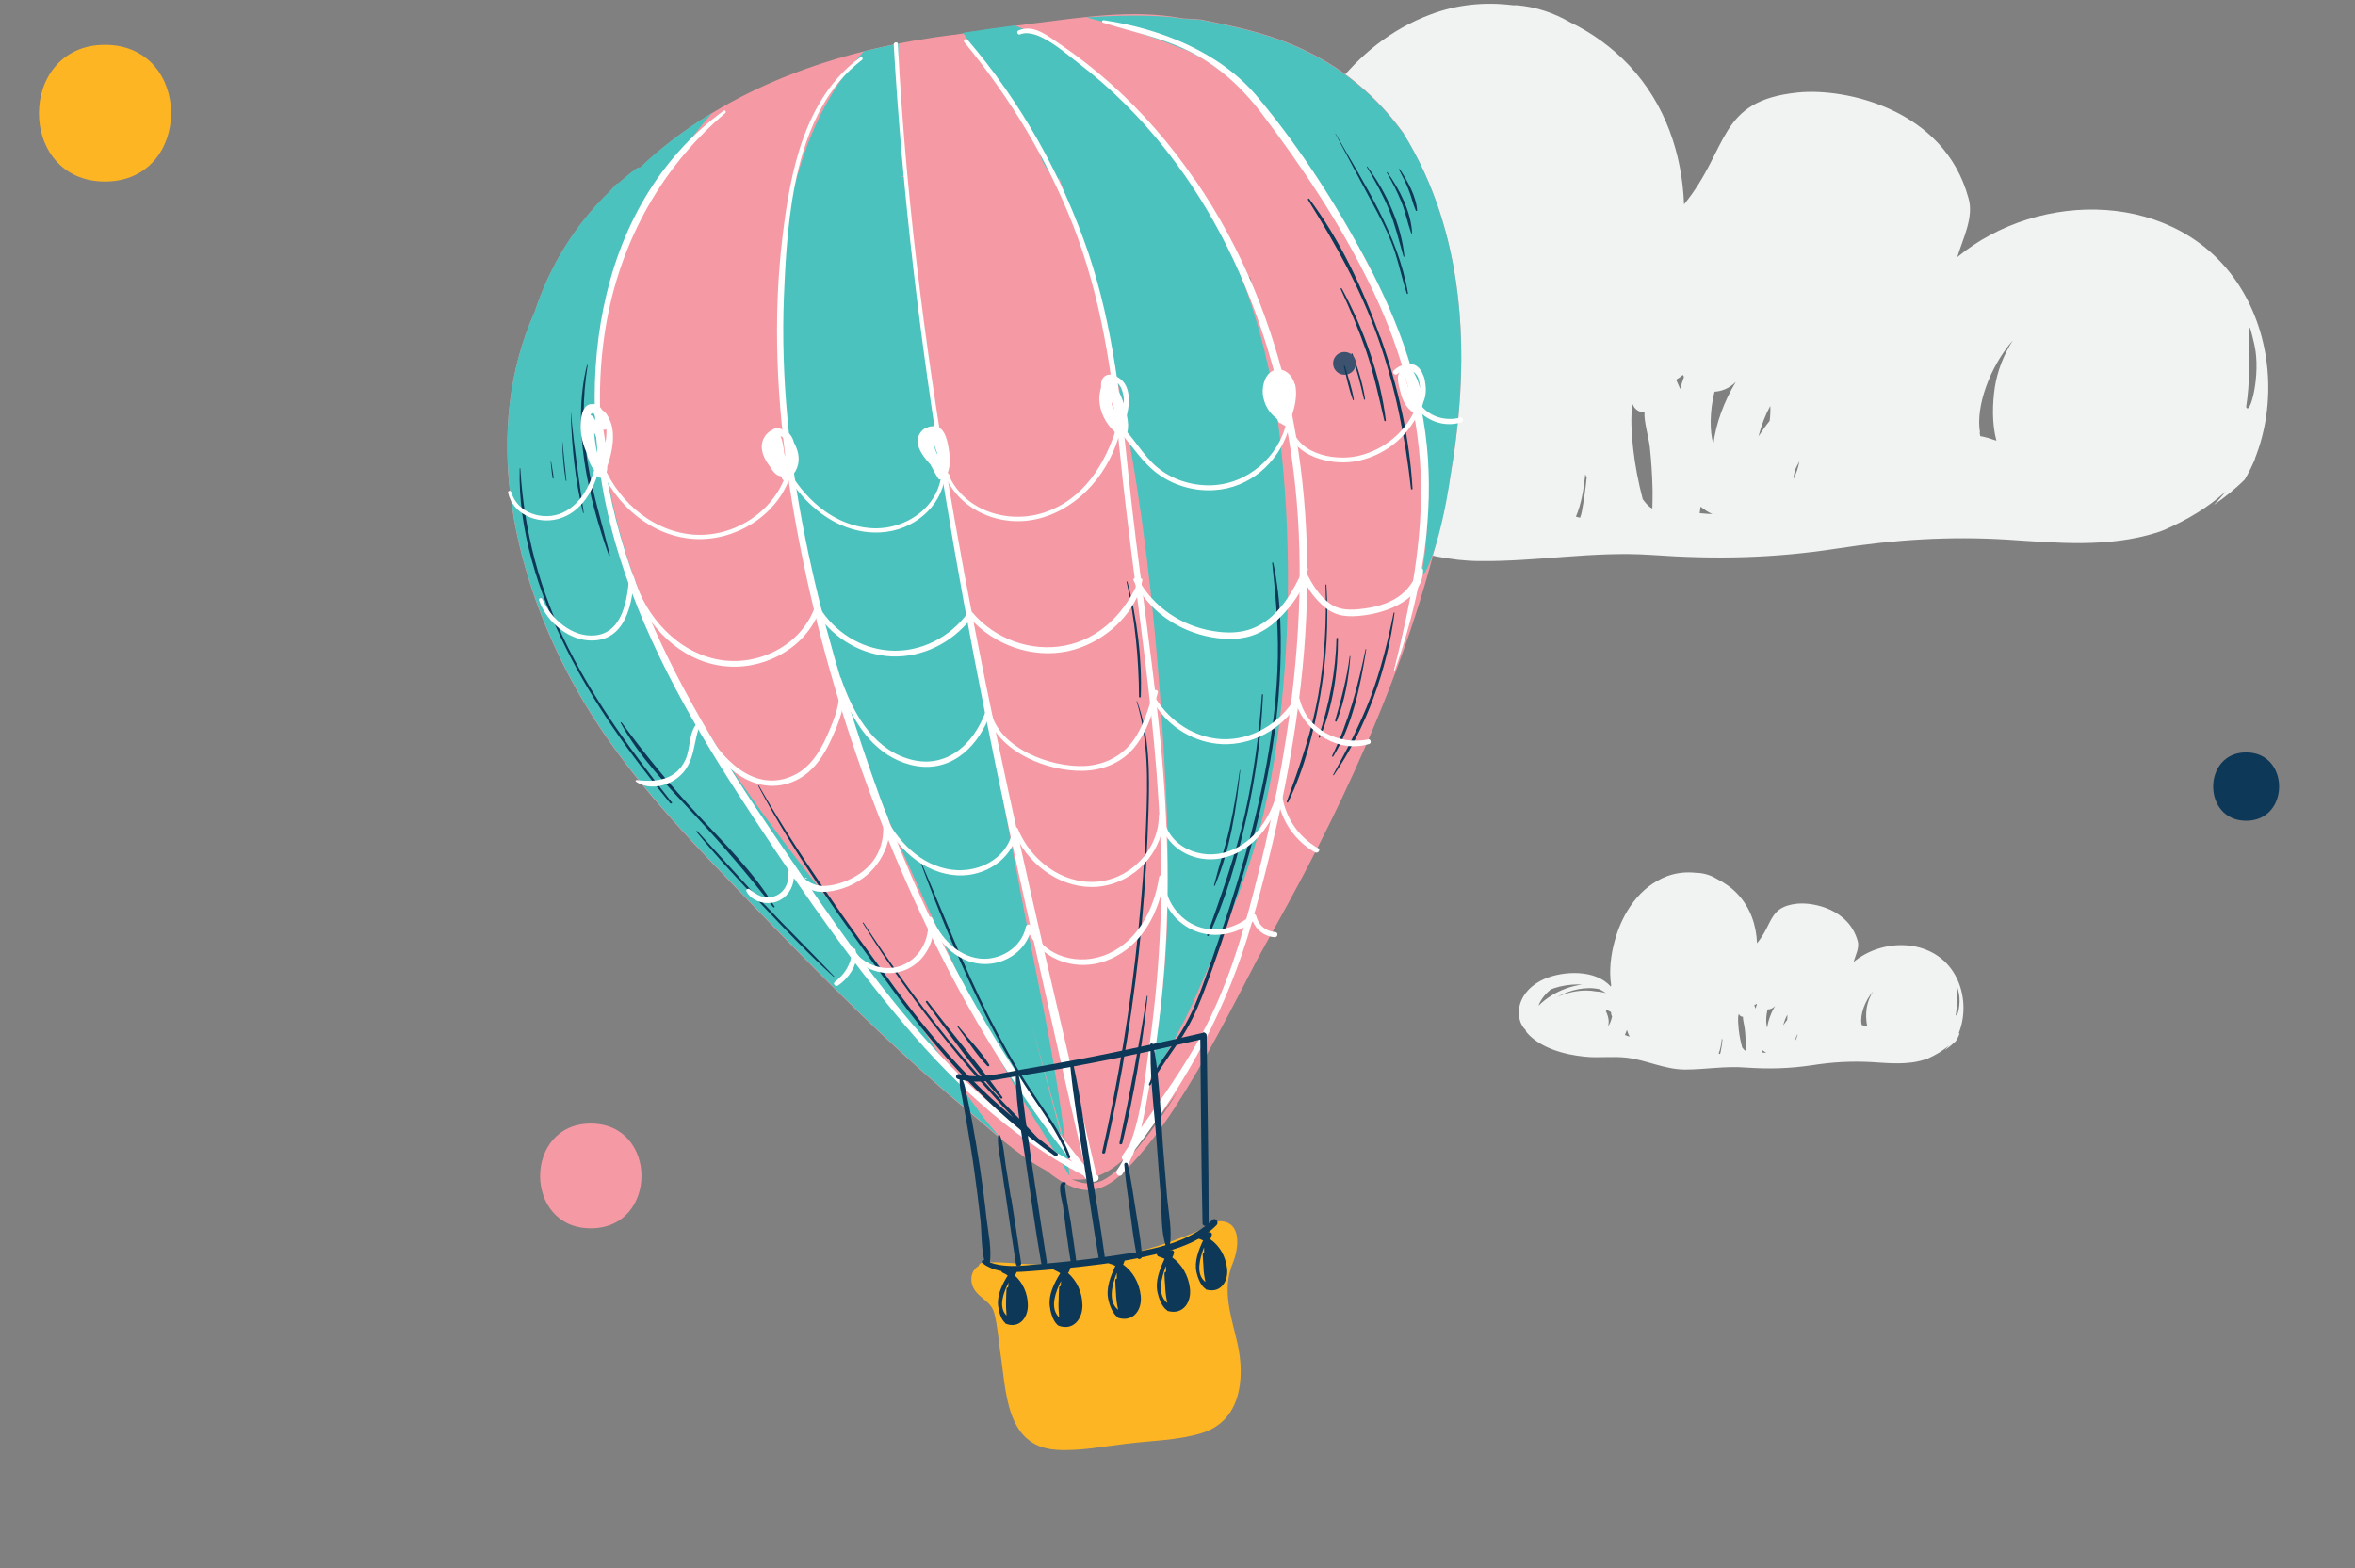 <svg viewBox="34.563 0 211.031 140.558" version="1.1" xmlns="http://www.w3.org/2000/svg" id="Layer_1" style="max-height: 500px" width="211.031" height="140.558">
  
  <rect x="34.563" y="0" width="211.031" height="140.558" fill="#808080" stroke="none"/>
  
  <defs>
    <style>
      .st0 {
        fill: none;
        stroke: #3c526e;
        stroke-linecap: round;
        stroke-linejoin: round;
        stroke-width: 2.04px;
      }

      .st1 {
        fill: #0e3858;
      }

      .st2 {
        fill: #f59aa4;
      }

      .st3 {
        fill: #f1f2f2;
      }

      .st4 {
        fill: #4cc2be;
      }

      .st5 {
        fill: #fff;
      }

      .st6 {
        fill: #fdb524;
      }
    </style>
  </defs>
  <path d="M236.62,41.12c1.98-4.96,1.51-10.99-1.39-15.5-5.51-8.6-17.93-8.66-25.28-2.57.49-1.63,1.53-3.61,1-5.31-2.18-8-11.07-9.88-15.27-9.45-7.27.74-6.09,4.96-10.21,10.03-.18-4.57-1.69-9.01-4.92-12.46-1.53-1.61-3.33-2.92-5.29-3.86-1.45-.84-3.06-1.39-4.8-1.53h-.35c-2.45-.31-4.98-.08-7.39.84-7.02,2.63-11.35,9.29-13.29,16.25-.92,3.27-1.57,7.6-.94,11.39-.02.1-.06.22-.08.33-3.8-4.37-12.01-4.02-16.91-1.92-3.08,1.33-5.82,3.98-6.31,7.43-.27,1.96.25,4.17,1.67,5.45.06.18.12.39.22.57,3.39,3.98,9.6,5.66,14.64,6.19,3.59.39,7.23-.14,10.82.29,5.04.61,9.37,2.96,14.58,3,5.15.06,10.25-.9,15.4-.55,5.78.41,10.92.31,16.66-.57,5.13-.8,10.07-1.12,15.25-.8,4.47.29,9.05.74,13.4-.63.25-.08.47-.16.69-.25,2.02-.88,3.94-2.02,5.47-3.43-.33.43-.67.82-1.06,1.2,1-.67,1.92-1.43,2.78-2.27.35-.59.67-1.23.94-1.9l-.04.02ZM141.23,28.83c-2.78.33-5.53,1.37-7.78,2.76-1.08.67-2.25,1.53-3.23,2.57,0-.06.02-.1.06-.16.63-1.51,1.74-2.84,3.02-3.94.74-.31,1.49-.53,2.25-.71,1.96-.47,3.86-.65,5.68-.49v-.02ZM147.32,30.99h-.02c-.82-.27-1.67-.43-2.55-.45-3.35-.61-6.72,0-9.92,1.41,3.19-1.74,7.23-2.78,10.76-1.96.59.29,1.18.61,1.76,1.02l-.02-.02ZM148.83,36.77c-.16.9-.53,1.92-1.06,2.65,0,0-.02-.02-.04-.04.29-.96.22-2.14-.37-3.51-.04-.1-.1-.2-.14-.31.08-.14.16-.29.25-.41.37.16.71.35,1.08.55-.04.37.06.8.31,1.08l-.02-.02ZM153.18,41.98c-.39-.12-.78-.25-1.16-.39.2-.39.37-.84.49-1.27.18.57.39,1.14.67,1.65ZM176.74,42.84c-.1,1.02-.25,2.02-.43,3.02-.06.25-.1.43-.16.55-.12-.04-.25-.06-.37-.1.49-1.14.71-2.53.84-3.8.04.1.08.2.14.31l-.02.02ZM180.79,36.71l.08-.49c.14.47.59.74,1.06.76-.08.67.39,2.35.47,3.06.14,1.29.22,2.59.25,3.9,0,.55,0,1.08-.02,1.63-.2-.04-.53-.37-.86-.82-.39-1.49-.69-3.02-.86-4.55-.12-1.14-.22-2.35-.12-3.49ZM185.46,33.79c-.12.35-.25.71-.33,1.08-.12-.29-.25-.57-.37-.84.2-.12.41-.25.59-.43.04.06.08.12.12.18h-.02ZM188.01,46.08c-.39-.02-.76-.04-1.14-.08.02-.18.06-.39.08-.59.33.27.67.49,1.06.67ZM190.1,34.24c-1.06,1.76-1.78,3.76-2,5.55-.35-1.12-.33-2.96.1-4.68.67-.04,1.35-.31,1.9-.88ZM193.14,37.73c-.37.45-.69.92-1,1.39.25-.98.63-1.96,1.06-2.74.02.45,0,.9-.06,1.35ZM195.82,41.31c-.12.61-.31,1.18-.55,1.63.04-.45.14-.88.33-1.2.06-.12.14-.27.22-.41v-.02ZM208.17,20.46l6.76,10.05c-.82,1.29-1.39,2.76-1.61,4.19-.22,1.49-.27,3.25.14,4.8-.47-.16-.96-.33-1.45-.41,0-.1-.04-.2-.06-.31h.04c-.41-2.33.88-5.9,2.94-8.27l-6.76-10.05ZM235.84,36.47c.69-4.23-.25-9.88.74-5.57.61,2.7-.41,6.47-.74,5.57Z" class="st3"></path>
  <path d="M210.09,92.6c.69-1.76.53-3.88-.49-5.47-1.94-3.04-6.35-3.06-8.94-.9.16-.57.55-1.29.37-1.88-.78-2.84-3.92-3.49-5.41-3.35-2.57.27-2.14,1.76-3.61,3.55-.06-1.61-.59-3.19-1.74-4.41-.53-.57-1.18-1.02-1.88-1.37-.51-.31-1.08-.49-1.69-.53h-.12c-.88-.1-1.76-.02-2.61.29-2.49.94-4.02,3.29-4.7,5.76-.33,1.16-.55,2.68-.33,4.02,0,.04-.02.08-.04.12-1.35-1.55-4.25-1.43-5.98-.67-1.08.47-2.06,1.41-2.23,2.63-.1.69.08,1.47.59,1.94,0,.06.04.14.08.2,1.2,1.41,3.39,2,5.19,2.18,1.27.14,2.55-.06,3.82.1,1.78.22,3.31,1.04,5.17,1.06,1.82,0,3.61-.33,5.45-.18,2.04.14,3.86.1,5.9-.2,1.82-.29,3.57-.39,5.39-.29,1.57.1,3.21.27,4.74-.22.08-.02.16-.06.25-.08.71-.31,1.39-.71,1.94-1.2-.12.14-.25.29-.37.43.35-.25.67-.51.98-.8.12-.2.25-.43.33-.67l-.04-.06ZM176.35,88.25c-.98.12-1.96.49-2.76.98-.39.25-.8.55-1.14.9v-.06c.22-.53.61-1,1.08-1.39.27-.1.53-.18.8-.25.69-.16,1.37-.22,2-.18h.02ZM178.5,89.03h0c-.29-.1-.59-.14-.9-.16-1.18-.22-2.37,0-3.51.49,1.12-.61,2.55-.98,3.8-.69.2.1.41.22.61.37ZM179.03,91.07c-.06.31-.18.67-.37.94h0c.1-.35.08-.76-.14-1.25,0-.04-.04-.08-.06-.1.02-.04.06-.1.08-.14.12.06.25.12.39.2,0,.14.02.29.1.39v-.04ZM180.58,92.91c-.14-.04-.29-.08-.41-.14.06-.14.12-.29.18-.45.06.2.14.41.25.59h-.02ZM188.91,93.21c-.04.37-.08.71-.16,1.06,0,.08-.04.14-.06.2-.04,0-.08-.02-.12-.04.16-.41.25-.9.29-1.35,0,.04.04.06.04.1l.02.02ZM190.34,91.05l.04-.18c.04.16.2.27.37.27-.02.25.14.84.16,1.08.06.45.08.92.08,1.39v.57c-.08,0-.18-.12-.31-.29-.14-.53-.25-1.06-.31-1.61-.04-.41-.08-.84-.04-1.25v.02ZM192,90.01c-.04.12-.08.25-.12.39-.04-.1-.08-.2-.12-.29.08-.04.14-.08.2-.14,0,.02.02.04.04.06v-.02ZM192.9,94.36c-.14,0-.27,0-.41-.02,0-.06,0-.14.02-.2.12.1.25.18.39.25v-.02ZM193.63,90.17c-.37.61-.63,1.33-.71,1.96-.12-.39-.12-1.04.04-1.65.25,0,.47-.1.67-.31ZM194.71,91.42c-.12.16-.25.33-.35.49.08-.35.22-.69.37-.96,0,.16,0,.31-.02.47ZM195.65,92.68c-.04.2-.1.43-.2.57,0-.16.06-.31.12-.43.02-.04.04-.1.08-.14ZM200.02,85.29l2.39,3.57c-.29.45-.49.98-.57,1.47-.08.53-.08,1.14.06,1.69-.16-.06-.35-.1-.51-.14,0-.04,0-.06-.02-.1h0c-.14-.84.31-2.08,1.04-2.92l-2.39-3.57ZM209.82,90.97c.25-1.49-.08-3.49.27-1.96.22.96-.14,2.29-.27,1.96Z" class="st3"></path>
  <g>
    <path d="M160.37,11.98c-6.02-8.37-14.17-9.33-18.17-10.23-.55-.04-1.08-.08-1.63-.1-4.55-.86-9.25-.06-13.87.51-2.21.29-4.43.59-6.62.96-.02,0-.06-.02-.1,0-9.62,1.2-19.22,4.31-26.69,10.68-.47.39-.9.8-1.35,1.23-.16,0-.33.08-.49.2-.49.37-.96.78-1.43,1.18-.12.06-.25.12-.35.25-.16.18-.35.37-.51.55-3.08,2.98-5.35,6.66-6.68,10.74-4.7,10.48-2.12,22.83,3.12,32.73,3.33,6.29,7.94,11.62,12.84,16.74,4.82,5.04,9.66,10.09,14.7,14.89,2.61,2.47,5.29,4.88,8.07,7.19,2.16,1.8,4.53,4.06,7.11,5.43.74.59,1.49,1.1,2.33,1.45,1.96.8,3.49-.16,4.86-1.57,1.63-1.67,3.06-3.57,4.33-5.53,2.76-4.25,5.06-8.8,7.39-13.29,3.04-5.84,29.12-47.99,13.13-73.96v-.04ZM84.36,32.61c-.14,1.47-.29,2.96-.43,4.43,0-1.51.1-3,.43-4.43ZM89.2,46.33c0-.39-.04-.8-.06-1.18.06.47.12.92.2,1.39-.04-.06-.1-.14-.14-.2ZM86.85,27.75c.06-.22.14-.45.22-.65,0-.04,0-.06.02-.1.27.08.57.04.8-.18l.12-.12c-.16.37-.35.76-.51,1.12-.22-.1-.47-.12-.69-.06h.04ZM109.74,24.32c.18-.06.39-.14.57-.2.04.12.1.27.14.39.08.27.14.53.2.82-.59,1.51-1.14,3.02-1.65,4.55v-.27c.02-.84,0-1.76.04-2.65l.67-2.63h.02ZM107.13,15.09c-.06.33-.12.65-.2.98-.25.18-.47.35-.69.53.06-.35-.06-.61-.27-.82.39-.22.78-.47,1.16-.69ZM97.27,72.3c.22-.14.41-.37.47-.61,1.31,1.47,2.68,2.92,4.04,4.31-1.51-1.2-3.12-2.35-4.51-3.72v.02ZM105.23,23.93c-.29.1-.55.22-.84.33.18-.67.35-1.35.51-2.04.25-.06.51-.12.76-.2-.14.63-.29,1.27-.43,1.9v.02ZM111.38,61.17c.39.31.8.59,1.18.9.06.14.12.31.18.45l-1.1-.67c-.08-.22-.18-.43-.27-.65v-.02ZM117.95,75.94s.1.08.16.12c0,0,.04.04.04.06.04.18.08.35.12.53-.1-.22-.22-.47-.33-.69v-.02ZM110.56,21.23c.06-.27.14-.53.2-.8.84-.31,1.69-.61,2.51-.96-.22.41-.43.84-.63,1.27-.55.25-1.08.49-1.63.71-.14-.1-.31-.18-.47-.25l.02.02ZM120.12,86.21c.18-.06.35-.16.43-.31.06.22.12.47.16.69-.2-.12-.41-.27-.61-.39h.02ZM120.65,73.65v-.08c.55.35,1.1.69,1.67,1.04.02.18.06.39.08.57-.57-.53-1.14-1.04-1.74-1.55l-.02.02ZM135.94,103.49c-.76.84-1.57,1.84-2.61,2.33-.92.43-1.86.29-2.72-.12,1.98.25,3.78-.8,5.19-2.35,1.53-1.69,2.92-3.57,4.27-5.47-1.23,1.98-2.55,3.88-4.1,5.62h-.02ZM135.92,10.98s-.1.14-.14.2c-.14-.12-.31-.22-.47-.35.2.04.41.1.59.14h.02ZM132,10.7s.06.16.12.22v.02c-.22.06-.45.12-.67.18-.04-.04-.08-.08-.12-.12.22-.1.45-.2.65-.31h.02ZM129.96,15.33c-.45-.1-.88-.18-1.33-.25.63-.33,1.29-.63,1.92-.96.14.2.29.39.43.59-.33.16-.63.37-.92.59-.04,0-.06.02-.1.04v-.02ZM131.96,19.07c-.35-.25-.71-.51-1.06-.76.06-.06.12-.12.18-.18.14-.1.31-.22.45-.33.31.08.61.16.92.27-.16.35-.33.67-.49,1ZM140.33,69.26s-.12.2-.18.31c.02-.22.04-.45.06-.67.04-.1.1-.2.14-.31.1.14.2.27.31.41-.12.06-.25.14-.31.27h-.02ZM135.49,27.81c-.18-.12-.39-.22-.57-.35v-.14c.18.14.39.31.59.45v.04h-.02ZM133.51,12.94s-.14.16-.2.25c-.1-.1-.2-.22-.29-.33.12-.06.27-.12.39-.2.06.08.1.14.16.22l-.04.04-.02.02ZM136.11,22.03c-.43-.31-.84-.59-1.27-.9,0-.41-.04-.8-.04-1.2.45.61.9,1.23,1.35,1.84,0,.08,0,.18-.02.27h-.02ZM136.8,17.11c-.39-.43-.76-.84-1.14-1.27.04-.1.06-.2.06-.31.37.43.76.84,1.14,1.25,0,.1-.04.22-.06.33ZM142.64,36.71v-.82c.1.04.22.08.33.12-.12.22-.22.47-.35.69h.02ZM143.25,24.34c-.22-.25-.45-.51-.67-.76.04-.35.06-.69.1-1.04.22.12.45.25.67.37-.04.47-.06.96-.1,1.43ZM146.38,24.74s.14.1.22.14c.06.39.12.76.18,1.14-.12-.43-.27-.86-.39-1.29h-.02ZM153.63,15.64s-.06-.1-.08-.14c0-.08-.02-.16-.04-.25.1.14.18.27.29.41-.04,0-.1-.02-.14-.02h-.02ZM159.55,30.05c-.1-.65-.2-1.29-.31-1.92.12.41.25.82.39,1.2-.02.25-.04.47-.06.71h-.02Z" class="st2"></path>
    <path d="M122.28,99.59c-3.41-4.53-6.21-9.48-9.66-13.99-5.84-7.64-12.07-15.07-16.7-23.54-.94-1.72-1.82-3.49-2.61-5.33-.14,0-.27.06-.39.12-.18-.2-.31-1.06-.51-1.27-.59-1.27-1-2.25-1.63-3.25.65,1.04,1.31,2.08,1.98,3.1-2.61-6.31-4.35-13.13-4.51-19.83-.2-8.05,2.43-15.27,7.15-21.71.9-1.23,1.9-2.51,2.96-3.76-1.78,1.08-3.47,2.29-5.06,3.63-.47.39-.9.8-1.35,1.23-.16,0-.33.08-.49.2-.49.37-.96.78-1.43,1.18-.12.06-.25.12-.35.25-.16.18-.35.37-.51.55-3.08,2.98-5.35,6.66-6.68,10.74-4.7,10.48-2.12,22.83,3.12,32.73,3.33,6.29,7.94,11.62,12.84,16.74,4.82,5.04,9.66,10.09,14.7,14.89,2.61,2.47,5.29,4.88,8.07,7.19.96.78,1.94,1.65,2.96,2.51-.65-.78-1.31-1.55-1.92-2.37l.02-.04ZM89.2,46.33c0-.39-.04-.8-.06-1.18.06.47.12.92.2,1.39-.04-.06-.1-.14-.14-.2Z" class="st4"></path>
    <path d="M106.48,14.76c.06-.33-.31,1.25-.49,1.04-.39,1.39-.67,2.8-.88,4.25-.12.9-.25,1.82-.33,2.72.04-.18.1-.37.14-.55.25-.06-.33,1.27-.08,1.18-.14.63-.06.59-.2,1.23-.18.08.22-.57.04-.49-.04.67-.08,1.35-.1,2.02.06,0,.1-.04.16-.06,0,.04,0,.08-.02.12-.04,0-.1,0-.14.02-.37,11.07,1.65,22.54,4.53,33.08,2.63,9.66,7.15,18.73,11.21,27.83,1.98,4.45,4.19,8.68,6.74,12.82,1.12,1.8,2.27,3.61,3.35,5.47-.08-.69-.16-1.39-.22-2.08-.04,0-.08-.02-.12-.04M130.1,103.02c-.51-4.31-1.23-8.56-2.08-12.82-3.06-15.13-5.72-30.34-8.31-45.56-1.29-7.49-2.29-15.03-3.29-22.56-.29-2.1-.55-4.19-.78-6.29-1.23.41,1.2-.57,0-.14,1.2-.49-1.23.45,0,0-.41-3.9-.67-7.82-.55-11.74-1.04.2-2.08.43-3.12.69-2.9,3.17-4.82,7.02-5.96,11.19" class="st4"></path>
    <path d="M130.06,15.29s-.76-2.45-.78-2.45c-.27-.06.14,2.37-.12,2.33.22.55.43,1.1.63,1.65,5.6,15.44,7.86,32,8.92,48.29.55,8.29.9,16.7-.12,24.97-.31,2.51-.86,5-1.55,7.45,1.86-2.61,3.45-5.39,4.76-8.41,1.65-3.84,3.41-7.74,4.72-11.72,1.37-4.1,2.18-8.35,2.7-12.64,1-8.27,1-16.89.08-25.18-.98-8.82-3.61-17.44-8.88-24.67-2.1-2.88-4.62-5.53-7.31-7.86-2.25-1.94-4.8-3.86-7.68-4.76-1.53.2-3.06.41-4.57.65,3.17,4.88,4.49,6.68,7.23,11.07-.96-.84.78,2.31,1.29,2.06" class="st4"></path>
    <path d="M140.66,4.41c4.35,1.86,6.9,5.35,9.62,9.27,2.37,3.43,5.51,7.02,7.27,10.8,2.1,4.45,6.23,16.91,4.47,26.61-.29,1.59,1.55-1.31,2.59-8.92,1.76-10.54,1.2-21.3-4.25-30.16-6.02-8.37-14.17-9.33-18.17-10.23-.55-.04-1.08-.08-1.63-.1-2.23-.41-6.39-.29-8.66-.12,2.9.74,6.06,1.74,8.76,2.88v-.02Z" class="st4"></path>
    <path d="M143.84,109.47c-.22,0-.41.08-.53.22-3.23,1.57-6.64,2.65-10.17,3.21-1.86.29-3.72.43-5.6.43-1.65,0-3.33-.29-4.96-.14-.18,0-.29.14-.33.29-.69.41-.84,1.33-.39,2.08.53.88,1.51,1.06,1.8,2.16s.37,2.31.53,3.45c.55,3.47.45,8.47,5.02,8.78,2.1.14,4.27-.31,6.35-.55,2.18-.27,4.53-.29,6.66-.94,3.55-1.06,3.94-4.92,3.23-8.05-.55-2.43-1.43-4.76-.41-7.21.53-1.29.84-3.7-1.18-3.74h-.02Z" class="st6"></path>
    <path d="M132.82,105.32c-6.13-26.1-12.4-52.15-15.76-78.78-.94-7.49-1.65-15.03-2.04-22.59,0-.25-.39-.18-.37.06,1.55,26.85,6.47,53.28,12.35,79.48,1.57,7,3.12,14.01,4.76,20.99-8.52-10.46-14.74-22.56-19.15-35.27-4.72-13.58-8.37-28.12-7.8-42.6.29-7.02.88-16.62,7-21.24.14-.12-.02-.35-.18-.22-4.98,3.66-6.25,10.25-6.94,16.01-.9,7.41-.51,14.97.61,22.34,2.23,14.44,6.9,28.85,13.46,41.9,3.33,6.62,7.25,12.93,11.86,18.73-11.68-6.66-19.36-18.58-26.79-29.45-8.84-12.93-17.42-28.18-15.13-44.46,1.1-7.86,4.8-14.95,10.86-20.09.12-.1-.02-.31-.16-.2-11.95,8.76-13.52,25.46-9.7,38.72,2.31,8.03,6.39,15.38,10.9,22.36,4.37,6.74,8.94,13.48,14.05,19.69,4.78,5.84,10.27,11.13,16.99,14.66.14.18.29.35.43.53.14.16.35.14.47.04.06,0,.12,0,.18-.04.29,0,.43-.43.12-.59l-.02.02Z" class="st5"></path>
    <path d="M141.62,16.11c-2.16-3.17-4.7-6.09-7.56-8.64-1.43-1.27-2.94-2.45-4.51-3.51-1.1-.74-2.35-1.82-3.72-1.23-.22.1-.08.45.16.35,1.53-.61,4,1.67,5.17,2.55,1.49,1.14,2.92,2.39,4.25,3.72,2.23,2.23,4.23,4.7,5.96,7.31,3.76,5.66,6.33,12.09,7.88,18.68,3.47,14.72,1.41,30.08-2.33,44.54-1.14,4.41-2.47,8.74-4.64,12.78-1.59,2.96-3.53,5.68-5.45,8.41.29-1.18.49-2.41.71-3.61.63-3.51,1.08-7.05,1.35-10.6.55-7.21.29-14.42-.45-21.6-.78-7.47-1.94-14.91-2.72-22.36-.71-6.84-1.41-13.62-3.61-20.18-2.37-6.98-6.04-13.54-10.84-19.15-.16-.18-.45.04-.29.22,4.06,4.94,7.39,10.41,9.74,16.4,2.51,6.45,3.49,13.11,4.15,19.95,1.39,14.15,4.21,28.24,3.68,42.54-.14,3.68-.47,7.35-.98,10.99-.41,2.86-.69,6.13-1.76,8.92-.22.33-.45.65-.67,1-.1.14-.04.29.06.39-.16.33-.35.63-.55.94-.2.31.25.67.47.35.47-.69.84-1.45,1.14-2.21,4.72-6.19,8.35-12.84,10.48-20.36,2.25-7.96,4-16.05,4.68-24.3,1.2-14.8-1.25-29.85-9.76-42.27l-.04-.02Z" class="st5"></path>
    <path d="M157.55,24.46c-2.82-5.53-6.35-11.05-10.33-15.81-3.35-4-8.7-6.09-13.76-6.84-.14,0-.2.18-.06.22,2.43.78,4.94,1.27,7.27,2.35,2.82,1.29,5.02,3.27,6.9,5.72,3.61,4.76,7.02,9.84,9.66,15.21,2.63,5.33,4.39,11.09,4.64,17.07.25,5.98-.94,11.91-2.39,17.68,0,.04.06.06.08.02,2-5.72,3.23-11.72,3.02-17.79-.2-6.27-2.18-12.27-5.02-17.83v-.02Z" class="st5"></path>
    <path d="M136.45,62.85s-.06,0-.04,0c1.08,3.53,1,7.17.86,10.82-.12,3.29-.39,6.55-.71,9.82-.67,6.66-1.76,13.25-3.23,19.77-.04.16.22.2.27.04,1.53-6.74,2.63-13.58,3.27-20.46.31-3.39.51-6.78.61-10.17.1-3.29.12-6.68-1.02-9.8v-.02Z" class="st1"></path>
    <path d="M137.33,89.27c-.69,4.43-1.53,8.8-2.45,13.17-.04.16.2.18.25.04,1.06-4.31,1.8-8.78,2.27-13.19,0-.04-.06-.04-.06,0v-.02Z" class="st1"></path>
    <path d="M135.57,52.13s-.06-.02-.06,0c.76,3.41,1.1,6.84,1.12,10.33,0,.08.14.08.16,0,.12-3.47-.33-6.98-1.2-10.33h-.02Z" class="st1"></path>
    <path d="M130.47,103.69c-.8-2.23-2.29-4.08-3.57-6.06-1.39-2.12-2.63-4.35-3.78-6.62-2.23-4.43-4-9.05-5.96-13.6,0-.04-.08,0-.06.02,1.72,4.64,3.59,9.23,5.82,13.64,1.04,2.08,2.18,4.12,3.43,6.11,1.37,2.16,2.98,4.17,3.9,6.58.06.14.27.04.2-.08l.02.02Z" class="st1"></path>
    <path d="M129.29,103.36c-.59-.47-1.18-.92-1.76-1.39-1.23-1.33-2.55-2.59-3.78-3.92-1.47-1.61-2.88-3.25-4.27-4.94-2.7-3.33-5.19-6.82-7.54-10.41-.02-.04-.08,0-.06.04,2.27,3.7,4.82,7.25,7.54,10.62,1.33,1.65,2.7,3.27,4.12,4.82.59.65,1.18,1.33,1.8,1.98-1.37-1.16-2.72-2.39-3.98-3.7-2.39-2.45-4.55-5.13-6.6-7.9-4.31-5.88-8.58-11.8-12.19-18.13-.02-.04-.08,0-.06.02,3.41,6.45,7.78,12.4,12.05,18.28,4.06,5.62,8.78,10.9,14.52,14.87.18.12.39-.14.2-.27v.04Z" class="st1"></path>
    <path d="M124.38,98.34c-2.1-2.94-4.51-5.7-6.7-8.6-.06-.08-.2,0-.14.1,2.14,2.9,4.25,5.94,6.68,8.6.08.1.22,0,.16-.12v.02Z" class="st1"></path>
    <path d="M123.2,95.42c-.76-1.23-1.84-2.29-2.74-3.41-.04-.06-.12,0-.08.06.86,1.14,1.65,2.45,2.65,3.47.1.1.25,0,.16-.14v.02Z" class="st1"></path>
    <path d="M148.62,50.43s-.08-.04-.06,0c.35,3.27.63,6.45.47,9.74-.14,3.17-.57,6.31-1.18,9.41-1.25,6.31-3.25,12.46-5.43,18.5-.61,1.72-1.31,3.37-2.33,4.9-.92,1.39-1.96,2.65-2.57,4.21-.04.1.1.14.14.06.8-1.43,1.78-2.74,2.68-4.08.82-1.23,1.43-2.53,1.96-3.9,1.18-3.06,2.21-6.19,3.19-9.33,1.9-6.15,3.37-12.46,3.74-18.89.2-3.51.16-7.17-.57-10.6l-.02-.02Z" class="st1"></path>
    <path d="M147.64,62.26c-.25,3.63-.74,7.25-1.55,10.82-.84,3.68-2.1,7.17-3.35,10.72-.04.1.1.14.14.06,1.55-3.29,2.55-6.9,3.35-10.43.84-3.68,1.35-7.39,1.51-11.15,0-.08-.1-.08-.1,0v-.02Z" class="st1"></path>
    <path d="M145.66,69.04c-.25,1.74-.53,3.49-.92,5.21-.39,1.72-.96,3.39-1.39,5.11,0,.06.06.06.08.02,1.35-3.19,1.94-6.9,2.27-10.33,0-.04-.04-.04-.06,0h.02Z" class="st1"></path>
    <path d="M153.34,52.39c.12,3.33-.08,6.66-.65,9.92-.59,3.31-1.67,6.39-2.82,9.54-.02.08.08.12.12.06,1.45-2.96,2.31-6.33,2.88-9.56.57-3.29.76-6.62.55-9.94,0-.04-.06-.02-.06,0l-.02-.02Z" class="st1"></path>
    <path d="M154.32,57.21c-.06,3.06-.67,5.94-1.59,8.84-.02.08.08.12.12.04,1.16-2.78,1.61-5.88,1.61-8.86,0-.08-.12-.1-.12,0l-.02-.02Z" class="st1"></path>
    <path d="M155.51,58.81c-.25,1.98-.76,3.88-1.31,5.78-.02.08.1.14.14.06.74-1.86,1.08-3.84,1.23-5.82,0-.04-.06-.04-.06,0v-.02Z" class="st1"></path>
    <path d="M156.93,58.21c-.69,3.29-1.51,6.49-3,9.54-.02.06.06.12.1.06,1.74-2.8,2.45-6.37,2.96-9.6,0-.04-.06-.06-.06,0Z" class="st1"></path>
    <path d="M159.45,54.91c-.53,2.61-1.16,5.17-2.1,7.66-.92,2.39-2.1,4.64-3.33,6.88,0,.04.04.06.06.04,2.9-4.19,4.8-9.52,5.45-14.56,0-.04-.06-.04-.06,0l-.02-.02Z" class="st1"></path>
    <path d="M87.22,32.73s-.06-.06-.06,0c-1.37,5.53.1,11.8,1.96,17.05,0,.06.1.02.1-.02-.69-2.78-1.55-5.49-2-8.31-.47-2.92-.47-5.8,0-8.7v-.02Z" class="st1"></path>
    <path d="M85.73,37.02h-.02c.08,2.98.39,6.04,1.1,8.94,0,.04.06.04.06,0-.43-2.98-.88-5.94-1.14-8.94Z" class="st1"></path>
    <path d="M84.95,39.63c.02,1.14.12,2.31.31,3.45,0,.04.06.04.06,0-.12-1.14-.25-2.29-.35-3.45h-.02Z" class="st1"></path>
    <path d="M83.95,41.39s-.06-.02-.04,0c.06.49.08.98.18,1.47,0,.06.08.04.08,0-.04-.49-.14-.98-.22-1.47Z" class="st1"></path>
    <path d="M94.75,71.9c-3.45-4.37-6.78-8.86-9.29-13.87-2.53-5.06-3.94-10.39-4.27-16.03,0-.04-.06-.04-.06,0-.14,5.51,1.67,11.07,4.08,15.95,2.49,5.06,5.84,9.7,9.41,14.05.08.08.22-.02.14-.12l-.02.02Z" class="st1"></path>
    <path d="M103.94,81.21c-1.84-3.04-4.49-5.64-6.88-8.21-2.45-2.63-4.68-5.35-6.8-8.25-.02-.04-.1,0-.08.04,1.67,3.08,4.25,5.7,6.6,8.23,2.49,2.68,4.82,5.39,7.07,8.29.06.08.16,0,.12-.08l-.02-.02Z" class="st1"></path>
    <path d="M103.09,81.1c-2.04-2.16-4.02-4.41-6.04-6.6-.04-.04-.12,0-.08.06,1.92,2.35,4,4.57,6.09,6.78,2,2.12,4.04,4.25,6.21,6.21.02,0,.06,0,.04-.04-2.04-2.16-4.17-4.25-6.21-6.41Z" class="st1"></path>
    <path d="M158.24,30.2c-1.55-4.33-3.59-8.68-6.35-12.37-.06-.08-.16,0-.12.08,2.47,3.96,4.7,7.94,6.27,12.37,1.55,4.37,2.45,8.92,2.96,13.54,0,.08.14.06.14,0-.27-4.66-1.31-9.23-2.88-13.62h-.02Z" class="st1"></path>
    <path d="M154.79,25.85s-.14-.02-.1.04c.86,1.84,1.65,3.7,2.31,5.62.69,2.04,1.12,4.1,1.61,6.19,0,.08.14.06.14,0-.49-4.04-2-8.25-3.94-11.82l-.02-.02Z" class="st1"></path>
    <path d="M155.75,31.69s-.12-.02-.1.04c.49,1.33.82,2.7,1.14,4.06,0,.06.1.04.1,0-.2-1.41-.65-2.78-1.14-4.1Z" class="st1"></path>
    <path d="M155.04,32.57h0" class="st0"></path>
    <path d="M155.1,32.79s-.12-.04-.12.04c.25,1,.45,2.04.82,3.02,0,.04.1.02.08-.02-.16-1.02-.51-2.02-.8-3.02l.02-.02Z" class="st1"></path>
    <path d="M154.26,11.98h-.04c1.25,2.35,2.51,4.7,3.76,7.05.61,1.14,1.16,2.31,1.57,3.53.41,1.25.67,2.51,1.08,3.76,0,.06.12.04.1-.04-.9-5.27-3.9-9.74-6.49-14.31l.02.02Z" class="st1"></path>
    <path d="M157.1,14.92s-.08,0-.06.04c.74,1.25,1.45,2.51,2,3.86.55,1.35.88,2.76,1.29,4.17,0,.06.1.02.08-.02-.27-2.82-1.65-5.8-3.33-8.05h.02Z" class="st1"></path>
    <path d="M158.89,15.43s-.08,0-.06.04c.49.84.94,1.72,1.31,2.63.37.92.55,1.88.88,2.8,0,.06.08.02.08-.02-.1-1.92-1.12-3.9-2.21-5.43v-.02Z" class="st1"></path>
    <path d="M159.98,15.15s-.08,0-.06.04c.31.59.61,1.16.86,1.8.25.61.39,1.27.65,1.88.04.08.14.04.12-.04-.1-1.27-.86-2.61-1.55-3.66l-.02-.02Z" class="st1"></path>
    <path d="M161.67,50.96c-.71,2.31-2.55,3.29-4.88,3.59-1.2.16-2.29.2-3.27-.61-.82-.67-1.37-1.59-1.86-2.53.04-.12.06-.25.1-.37.04-.22-.27-.27-.35-.1v.04c-.14-.06-.35.06-.29.27,0,.06.04.1.06.16-.71,1.41-1.41,2.72-2.63,3.82-1.39,1.25-2.9,1.61-4.74,1.41-2.86-.31-5.45-1.84-6.98-4.25.04-.12.08-.27.1-.39.04-.16-.22-.22-.29-.08,0,.04-.02.06-.04.1-.02-.04-.06-.08-.08-.12-.12-.22-.49-.08-.37.16.08.14.16.31.25.45-1.25,2.63-3.41,4.76-6.37,5.35-3.08.61-6.33-.59-8.33-2.96-.1-.12-.29-.12-.39,0-1.59,2.23-4.29,3.61-7.05,3.41-2.59-.18-4.94-1.69-6.29-3.9-.1-.16-.37-.1-.41.06-1.23,3.37-5,5.25-8.47,4.68-3.8-.63-6.72-3.9-7.74-7.47-.06-.2-.39-.14-.41.06-.16,1.94-.55,4.94-3.02,5.21-2.08.22-3.98-1.47-4.76-3.25-.08-.18-.37-.06-.29.12.71,2.02,2.86,3.82,5.13,3.57,2.33-.25,3.04-2.59,3.29-4.64,1.33,3.45,4.21,6.43,7.98,6.94,3.47.47,7.17-1.37,8.58-4.59,1.49,2.18,3.98,3.63,6.64,3.74,2.74.1,5.39-1.23,7.05-3.37,2.16,2.37,5.53,3.57,8.72,2.9,2.8-.61,5.39-2.68,6.43-5.39,1.63,2.51,4.53,4.06,7.49,4.27,1.92.14,3.41-.35,4.82-1.65.98-.92,1.96-2.12,2.49-3.45.41.88,1.04,1.65,1.78,2.27,1.04.88,2.18.9,3.49.74,2.16-.27,5.25-1.43,5.33-4.04,0-.18-.29-.31-.35-.1l-.08-.04Z" class="st5"></path>
    <path d="M157.14,66.28c-2.61.53-5.47-.88-6.11-3.61-.04-.16-.29-.29-.41-.1-1.39,2.29-3.9,3.82-6.62,3.68-2.43-.14-4.55-1.57-5.84-3.59.06-.2.1-.41.16-.61.04-.2-.29-.29-.35-.1-.02.08-.06.16-.08.25,0,0-.02-.04-.04-.06-.1-.16-.37-.06-.29.12.06.12.12.27.18.39-.39,1.29-.82,2.57-1.59,3.68-1.04,1.45-2.61,2.23-4.37,2.33-3.08.14-7.7-1.57-8.43-4.92-.04-.2-.35-.29-.43-.06-1.1,3.12-3.72,5.45-7.17,4.27-3.12-1.06-4.8-4.19-5.82-7.13-.1-.25-.47-.08-.37.16.59,1.61-.25,3.53-.9,5-.63,1.43-1.55,2.86-3,3.53-3.55,1.67-6.53-1.61-8.05-4.41-.08-.16-.35-.06-.27.12,1.33,3.19,4.84,6.47,8.52,4.74,1.53-.71,2.51-2.18,3.19-3.68.51-1.12,1.08-2.45,1.14-3.76,1.18,2.72,2.94,5.27,6,6.04,3.29.82,5.76-1.31,6.94-4.15,1.2,3.1,5.33,4.72,8.41,4.68,1.74-.02,3.41-.65,4.57-1.98.98-1.12,1.53-2.55,1.94-3.98,1.27,2.08,3.59,3.47,6.04,3.57,2.65.1,5.23-1.29,6.66-3.49.94,2.53,3.82,4.31,6.51,3.47.25-.08.12-.47-.12-.43l-.04.04Z" class="st5"></path>
    <path d="M97.16,64.69c-.94.9-.67,2.27-1.16,3.37-.82,1.84-2.59,2.08-4.39,1.86-.08,0-.12.08-.06.14,1.27.86,3.06.37,4.06-.63,1.27-1.25,1.08-3.06,1.72-4.59.04-.1-.1-.22-.18-.14h.02Z" class="st5"></path>
    <path d="M165.45,37.43c-1.35.33-2.68-.02-3.57-1.1-.1-.12-.33-.1-.39.06-.84,2.25-2.86,3.92-5.19,4.47-2.29.53-5.86-.25-6.04-3.1,0-.22-.35-.2-.39,0-.67,3.19-3.53,5.66-6.8,5.74-1.74.04-3.47-.51-4.8-1.61-1.27-1.04-2.04-2.59-3.23-3.7,0-.06.04-.14.04-.2.04-.18-.29-.29-.35-.08v.02l-.04-.04c-.08-.06-.18.02-.14.12.04.08.08.14.1.22-1.06,3.39-2.96,6.51-6.49,7.7-3.51,1.18-7.78-.35-8.86-4.12-.06-.22-.35-.08-.35.1.04,3.41-3.17,5.66-6.37,5.43-3.12-.22-5.62-2.35-7.21-4.94-.08-.12-.31-.08-.35.04-1.12,3.51-4.84,5.82-8.47,5.47-3.8-.37-6.94-3.31-8.15-6.84-.06-.18-.31-.12-.35.04-.35,1.9-1.23,4.02-3.1,4.86-1.69.76-4.04.04-4.57-1.86-.04-.16-.33-.14-.29.04.41,1.96,2.63,2.86,4.47,2.37,2.12-.55,3.31-2.7,3.74-4.74,1.39,3.47,4.62,6.29,8.45,6.53,3.61.22,7.25-1.96,8.54-5.37,1.84,2.8,4.74,4.98,8.21,4.78,2.88-.16,5.39-2.23,5.76-5.04,1.41,3.19,5.11,4.68,8.49,3.78,3.63-.98,6.29-4.21,7.19-7.8.43.67,1,1.29,1.47,1.9.63.78,1.31,1.53,2.14,2.08,1.43.96,3.17,1.41,4.86,1.29,3.12-.2,5.64-2.41,6.58-5.29.67,2.25,3.72,3.06,5.86,2.74,2.59-.39,4.84-2.12,5.88-4.51,1,1,2.43,1.41,3.8.98.25-.08.12-.49-.12-.43l.04.02Z" class="st5"></path>
    <path d="M152.69,76.04c-1.84-1.06-3.02-2.86-3.27-4.98-.02-.2-.35-.27-.41-.04-.61,2.27-2.02,4.45-4.31,5.27-2.47.9-5.55-.35-5.88-3.17-.02-.22-.41-.25-.41,0-.02,3.06-2.55,5.72-5.64,5.92-3.08.2-5.88-1.98-7-4.76-.08-.2-.39-.14-.43.06-.49,2.78-3.39,4.1-5.98,3.53-2.8-.61-4.68-2.94-5.86-5.41-.08-.18-.39-.06-.29.12,1.25,2.8,3.45,5.41,6.68,5.84,2.47.33,4.98-1.02,5.74-3.39,1.35,2.72,4.23,4.72,7.33,4.45,2.78-.25,5.25-2.45,5.76-5.17.84,1.96,3.04,3.04,5.23,2.63,2.63-.51,4.31-2.61,5.19-4.98.41,1.86,1.57,3.47,3.25,4.43.27.16.55-.22.29-.39l.02.02Z" class="st5"></path>
    <path d="M113.75,72.47c-.06-.12-.29-.02-.25.1.55,2.23.1,4.37-1.9,5.74-.9.61-2,1.04-3.08,1.1-.8.04-1.33-.25-1.84-.61.06-.02.12-.06.18-.08.04,0,0-.06-.02-.06-.08.04-.14.06-.22.1-.33-.25-.63-.51-1.02-.76-.18-.12-.43,0-.41.25.1.94-.39,1.86-1.33,2.12-.88.25-1.49-.16-2.14-.67-.12-.1-.35.04-.27.2.49.92,1.74,1.25,2.7.92.92-.33,1.47-1.18,1.55-2.1.78.59,1.39,1.2,2.49,1.23,1.31,0,2.68-.49,3.72-1.25,1.82-1.31,3.12-4.1,1.84-6.21v-.02Z" class="st5"></path>
    <path d="M148.77,83.54c-.8-.1-1.43-.59-1.63-1.41-.04-.16-.25-.31-.41-.16-1.37,1.29-3.43,1.76-5.17.94-1.65-.78-2.65-2.49-2.68-4.29,0-.27-.41-.25-.45,0-.43,2.8-1.82,5.6-4.49,6.84-2.57,1.2-5.94.39-7-2.45-.08-.25-.41-.14-.45.06-.37,1.88-2.35,3.08-4.21,2.84-1.96-.27-3.43-1.86-4.17-3.61-.1-.22-.45-.12-.41.12.25,1.8-.82,3.68-2.59,4.21-1.41.41-2.88-.12-3.84-1.16,0-.12-.02-.25-.06-.37-.02-.08-.16-.14-.2-.02v.06c-.06-.08-.12-.16-.16-.25-.12-.18-.45,0-.33.2.1.18.22.37.37.53-.08.33-.16.67-.33.98-.27.57-.69,1.02-1.18,1.41-.22.16.04.47.27.33.74-.49,1.45-1.37,1.63-2.31,1.06,1,2.61,1.45,4.04,1.04,1.67-.49,2.76-2.02,2.9-3.7.94,1.65,2.55,3,4.53,3.04,1.78.04,3.47-1.02,4.08-2.65,1.31,2.39,4.27,3.31,6.82,2.37,2.74-1,4.33-3.47,5-6.15.37,1.41,1.31,2.65,2.65,3.31,1.8.9,4,.55,5.53-.69.35.8,1.04,1.33,1.94,1.41.31.02.37-.43.06-.47h-.08Z" class="st5"></path>
    <path d="M105.72,39.71c-.14-.59-.47-1.04-1.02-1.18-.04,0-.06-.04-.1-.06-.35-.16-.65-.1-.88.1-.12.04-.27.14-.41.29-.02.02-.04.04-.06.08-.06.02-.1.08-.12.14-.59.82-.25,1.88.39,2.68.22.39.59.9,1,.92,0,0,.04.02.06.04h.06c-.08.18.12.41.33.33.78-.39,1.2-1.16,1.16-2.04-.02-.39-.16-.86-.39-1.29h-.02ZM105.13,39.73s.04.1.04.14c.18.71.2,1.49-.08,2.16.04-.33,0-.67-.06-.9-.04-.16-.1-.31-.18-.45-.06-.59-.16-1.18-.35-1.61.1.06.2.12.31.22.12.14.22.29.33.45v-.02Z" class="st5"></path>
    <path d="M119.48,42.41c.29-.76.22-1.57.06-2.41-.14-.71-.37-1.76-1.29-1.8-.25,0-.45.04-.59.12-.14.02-.27.1-.41.22-.98.9-.22,2.14.69,3.1.29.57.57,1.06.71,1.27.06.08.12.08.18.04.08.1.27.14.37,0,.02-.04.04-.06.06-.1.02.02.06.04.08.06.22.18.49-.16.29-.37-.04-.04-.1-.08-.14-.12l-.02-.02ZM118.52,40.69c-.12-.29-.22-.57-.31-.88v-.12c.12.31.22.59.33.92v.1l-.02-.02Z" class="st5"></path>
    <path d="M134.41,33.63c-.65-.2-1.14.12-1.18.78v.31c-.12.39-.16.84-.16,1.08.04,1.1.53,2.1,1.33,2.86.02.04.06.08.08.12-.06.12,0,.33.14.37.04.04.08.06.12.08.94.14,1.04-.86.8-2,.35-1.45.29-3.08-1.16-3.57l.04-.02ZM134.76,34.38c.16.18.29.39.35.61.14.37.18.8.16,1.18-.29-.84-.69-1.59-1.04-1.9.14,0,.31.04.51.1h.02ZM134.21,36.3v-.27c.1.22.16.45.2.69-.06-.14-.14-.29-.22-.43h.02Z" class="st5"></path>
    <path d="M150.6,34.48c-.18-.78-.88-1.53-1.74-1.33-.9.22-1.2,1.33-1.14,2.14.08.9.53,1.69,1.25,2.23.02.04.04.08.08.1.02.06.04.14.08.2.04.08.12.12.22.12.08.08.18.14.29.18.06.06.14.08.22.06h.06c.06,0,.1,0,.14-.04.1-.02.18-.12.18-.25,0-.1-.02-.2-.04-.31.39-1,.65-2.14.41-3.19l-.02.06Z" class="st5"></path>
    <path d="M89.16,37.59c-.12-.35-.33-.65-.65-.86-.1-.18-.25-.33-.41-.43-.18-.1-.37-.12-.51-.06-.1-.04-.22,0-.35.06-.76.45-.69,2.12-.57,2.82.06.35.22.94.47,1.49.02.1.04.2.06.27.06.22.31.98.63,1.27.02.25.12.47.31.59.53.35.82-.33.84-.78v-.16c.45-1.23.8-3.04.18-4.23v.02ZM88.81,39.65c-.06-.39-.12-.78-.18-1.16.08.06.2.04.27-.04.02.37,0,.8-.08,1.2ZM88.08,40.51v.1c-.14-.59-.22-1.16-.27-1.76h.04c.12.25.2.49.27.76.02.2.02.41.02.61,0,.1-.02.2-.04.27l-.02.02ZM87.73,37.02c.18.18.25.59.31.92-.1-.2-.2-.41-.33-.59-.02-.04-.08-.06-.12-.08-.02-.04-.06-.04-.1-.06v-.06c.06-.08.14-.12.22-.14l.02.02Z" class="st5"></path>
    <path d="M162.26,34.2c-.04-.25-.1-.47-.22-.69v-.02c-.39-.86-1.04-1-1.72-.78-.29.08-.57.22-.8.45,0,0-.02,0-.04.02h0s-.02.02-.04.04c-.18.18.12.47.33.31.08-.06.14-.12.22-.16-.37.41,0,1.47.1,1.9.22.84.65,1.53,1.45,1.9.1.04.18,0,.2-.1.06,0,.1-.06.12-.12.08-.29.16-.59.25-.92.25-.55.27-1.23.14-1.84v.02ZM161.82,34.83c-.12-.53-.33-1.04-.61-1.51.18.12.33.31.43.53.1.29.16.63.18,1v-.02ZM160.71,34.59c-.08-.25-.16-.49-.18-.74.31.12.55,1.2.71,2.06-.06-.14-.14-.31-.2-.45-.1-.31-.2-.59-.35-.88h.02Z" class="st5"></path>
    <path d="M142.35,92.58c-1.49.35-2.98.67-4.47,1-.06-.08-.25-.08-.25.06-2.02.43-4.04.86-6.09,1.25-1.82.35-3.61.67-5.43.98-1.78.31-3.8.9-5.57.41-.27-.08-.45.31-.16.43.06.02.12.04.18.06-.04.55.12,1.08.22,1.61.12.71.27,1.45.39,2.16.25,1.45.49,2.9.69,4.35.2,1.45.39,2.92.55,4.37.14,1.31.06,2.82.45,4.06.06.2.37.12.39-.06.2-1.29-.14-2.8-.29-4.08-.16-1.51-.37-3.04-.59-4.55-.22-1.45-.47-2.9-.74-4.35-.14-.71-.29-1.45-.45-2.16-.1-.45-.16-.9-.35-1.31,1.39.35,2.9-.02,4.29-.25.16-.02.31-.06.47-.08,0,2.68.59,5.45.96,8.11.41,2.88.82,5.76,1.31,8.6.06.33.57.27.51-.08-.43-2.82-.88-5.62-1.29-8.43-.2-1.37-.39-2.76-.59-4.12-.18-1.37-.31-2.78-.63-4.12,1.55-.25,3.08-.51,4.62-.8.27,2.84.78,5.68,1.2,8.49.43,2.86.84,5.74,1.33,8.6.06.35.59.29.55-.08-.39-2.88-.88-5.74-1.35-8.6-.45-2.82-.82-5.68-1.43-8.47.04,0,.1,0,.14-.02,2.25-.41,4.49-.88,6.74-1.35-.02,2.82.37,5.68.57,8.47.12,1.53.22,3.06.35,4.57.1,1.41,0,3.08.45,4.43.06.18.35.12.37-.06.2-1.35-.12-2.92-.25-4.27-.12-1.53-.25-3.04-.37-4.57-.22-2.86-.29-5.82-.78-8.66,1.37-.31,2.76-.61,4.12-.94.06,5.49.08,10.99.2,16.48,0,.31.55.31.55,0,0-5.62-.12-11.25-.18-16.87,0-.14-.18-.27-.31-.25l-.06.04Z" class="st1"></path>
    <path d="M125.14,107.35c-.14-.96-.29-1.9-.45-2.86-.14-.9-.18-1.86-.51-2.7-.04-.08-.18-.08-.18.02-.06.84.14,1.72.27,2.55.14,1.02.29,2.02.45,3.04.29,1.96.57,3.94.88,5.9.04.31.51.22.47-.06-.29-1.96-.59-3.94-.9-5.9h-.02Z" class="st1"></path>
    <path d="M129.96,105.96c-.78-.12-.2,1.74-.16,2.04.22,1.76.45,3.53.74,5.29.04.33.53.25.49-.06-.14-1.23-.35-2.43-.51-3.66-.04-.31-.63-3.33-.51-3.39.1-.04.08-.2-.04-.22Z" class="st1"></path>
    <path d="M143.21,109.33c-1.63,1.61-3.98,2.35-6.35,2.8-.1-1.23-.35-2.47-.53-3.68-.22-1.37-.41-2.76-.71-4.1-.04-.2-.33-.16-.31.04.1,1.39.33,2.76.51,4.15.16,1.23.31,2.49.55,3.7-1.08.18-2.14.33-3.12.47-1.8.25-3.61.43-5.43.59-1.72.16-3.45.43-5.06-.35-.16-.08-.29.16-.16.27,1.16.9,2.68.84,4.06.74,2.16-.16,4.33-.35,6.47-.63,1.12-.14,2.25-.33,3.37-.55.1.12.33.08.37-.08.8-.16,1.59-.35,2.37-.57,1.59-.45,3.14-1.1,4.33-2.31.27-.27-.1-.74-.37-.47h.02Z" class="st1"></path>
    <path d="M125.51,114.31c.08-.12.1-.14.18-.37.06-.14-.06-.29-.22-.29-.35,0-.67.02-1.02.04-.2,0-.22.31-.04.39.16.06.31.14.45.25-.49.8-.96,1.74-.86,2.7.04.39.22,1.2.61,1.53,0,.04.06.08.1.1,1.2.45,1.98-.55,1.96-1.69-.02-1.06-.45-2-1.18-2.65h.02ZM124.94,114.96c0,.14-.04.29-.04.43-.06,0-.12.04-.14.12-.02.33-.04.65-.04.98-.02.47,0,.96.04,1.43-.02-.02-.04-.04-.06-.06-.67-.76-.22-2,.25-2.92v.02Z" class="st1"></path>
    <path d="M130.27,114.1c.1-.12.1-.16.2-.41.08-.16-.08-.31-.25-.31-.37,0-.74.04-1.1.04-.22,0-.25.35-.06.43s.35.16.51.27c-.53.88-1.06,1.9-.94,2.94.04.41.25,1.31.67,1.67.02.04.06.08.12.1,1.31.49,2.16-.61,2.14-1.84-.02-1.16-.49-2.18-1.31-2.9ZM129.65,114.8c0,.16-.04.33-.04.47-.08,0-.14.04-.14.14-.02.37-.04.71-.04,1.08-.04.51,0,1.04.04,1.57-.02-.02-.04-.04-.08-.06-.74-.84-.25-2.18.27-3.21Z" class="st1"></path>
    <path d="M135.19,113.37c.08-.14.08-.16.16-.41.06-.16-.1-.31-.27-.29-.37.06-.74.1-1.1.16-.22.04-.2.37,0,.43.18.06.37.12.53.2-.43.94-.86,2-.63,3.02.08.41.37,1.29.84,1.59.02.04.06.08.12.08,1.35.35,2.1-.82,1.94-2.06-.14-1.14-.71-2.12-1.59-2.76v.02ZM134.64,114.12v.49c-.08,0-.14.06-.14.16,0,.37.04.71.06,1.08.02.53.08,1.04.2,1.55-.02-.02-.06-.04-.08-.06-.82-.76-.47-2.14-.06-3.21l.02-.02Z" class="st1"></path>
    <path d="M139.6,112.74c.08-.14.08-.16.16-.41.06-.16-.1-.31-.27-.29-.37.06-.74.1-1.1.16-.22.04-.2.37,0,.43.18.06.37.12.53.2-.43.94-.86,2-.63,3.02.08.41.37,1.29.84,1.59.02.04.06.08.12.08,1.35.35,2.1-.82,1.94-2.06-.14-1.14-.71-2.12-1.59-2.76v.02ZM139.05,113.51v.49c-.08,0-.14.06-.14.16,0,.37.04.71.06,1.08.02.53.08,1.04.2,1.55-.02-.02-.06-.04-.08-.06-.82-.76-.47-2.14-.06-3.21l.02-.02Z" class="st1"></path>
    <path d="M142.99,111.1c.08-.12.08-.16.16-.39.06-.16-.1-.29-.25-.27-.35.04-.67.1-1.02.14-.2.04-.18.35,0,.41.16.06.33.12.49.2-.41.88-.8,1.88-.59,2.84.08.39.35,1.2.8,1.49.02.04.06.08.12.08,1.27.33,1.96-.78,1.82-1.92-.14-1.08-.65-2-1.49-2.59h-.04ZM142.46,111.84v.45c-.06,0-.12.06-.12.14,0,.35.04.67.06,1.02,0,.49.08.98.18,1.45-.02,0-.04-.04-.08-.06-.78-.69-.43-2.02-.06-3h.02Z" class="st1"></path>
  </g>
  <path d="M87.5,100.71c-6.04,0-6.06,9.39,0,9.39s6.06-9.39,0-9.39Z" class="st2"></path>
  <path d="M43.97,4.02c-7.88,0-7.9,12.25,0,12.25s7.9-12.25,0-12.25Z" class="st6"></path>
  <path d="M235.84,67.44c-3.94,0-3.94,6.13,0,6.13s3.94-6.13,0-6.13Z" class="st1"></path>
</svg>